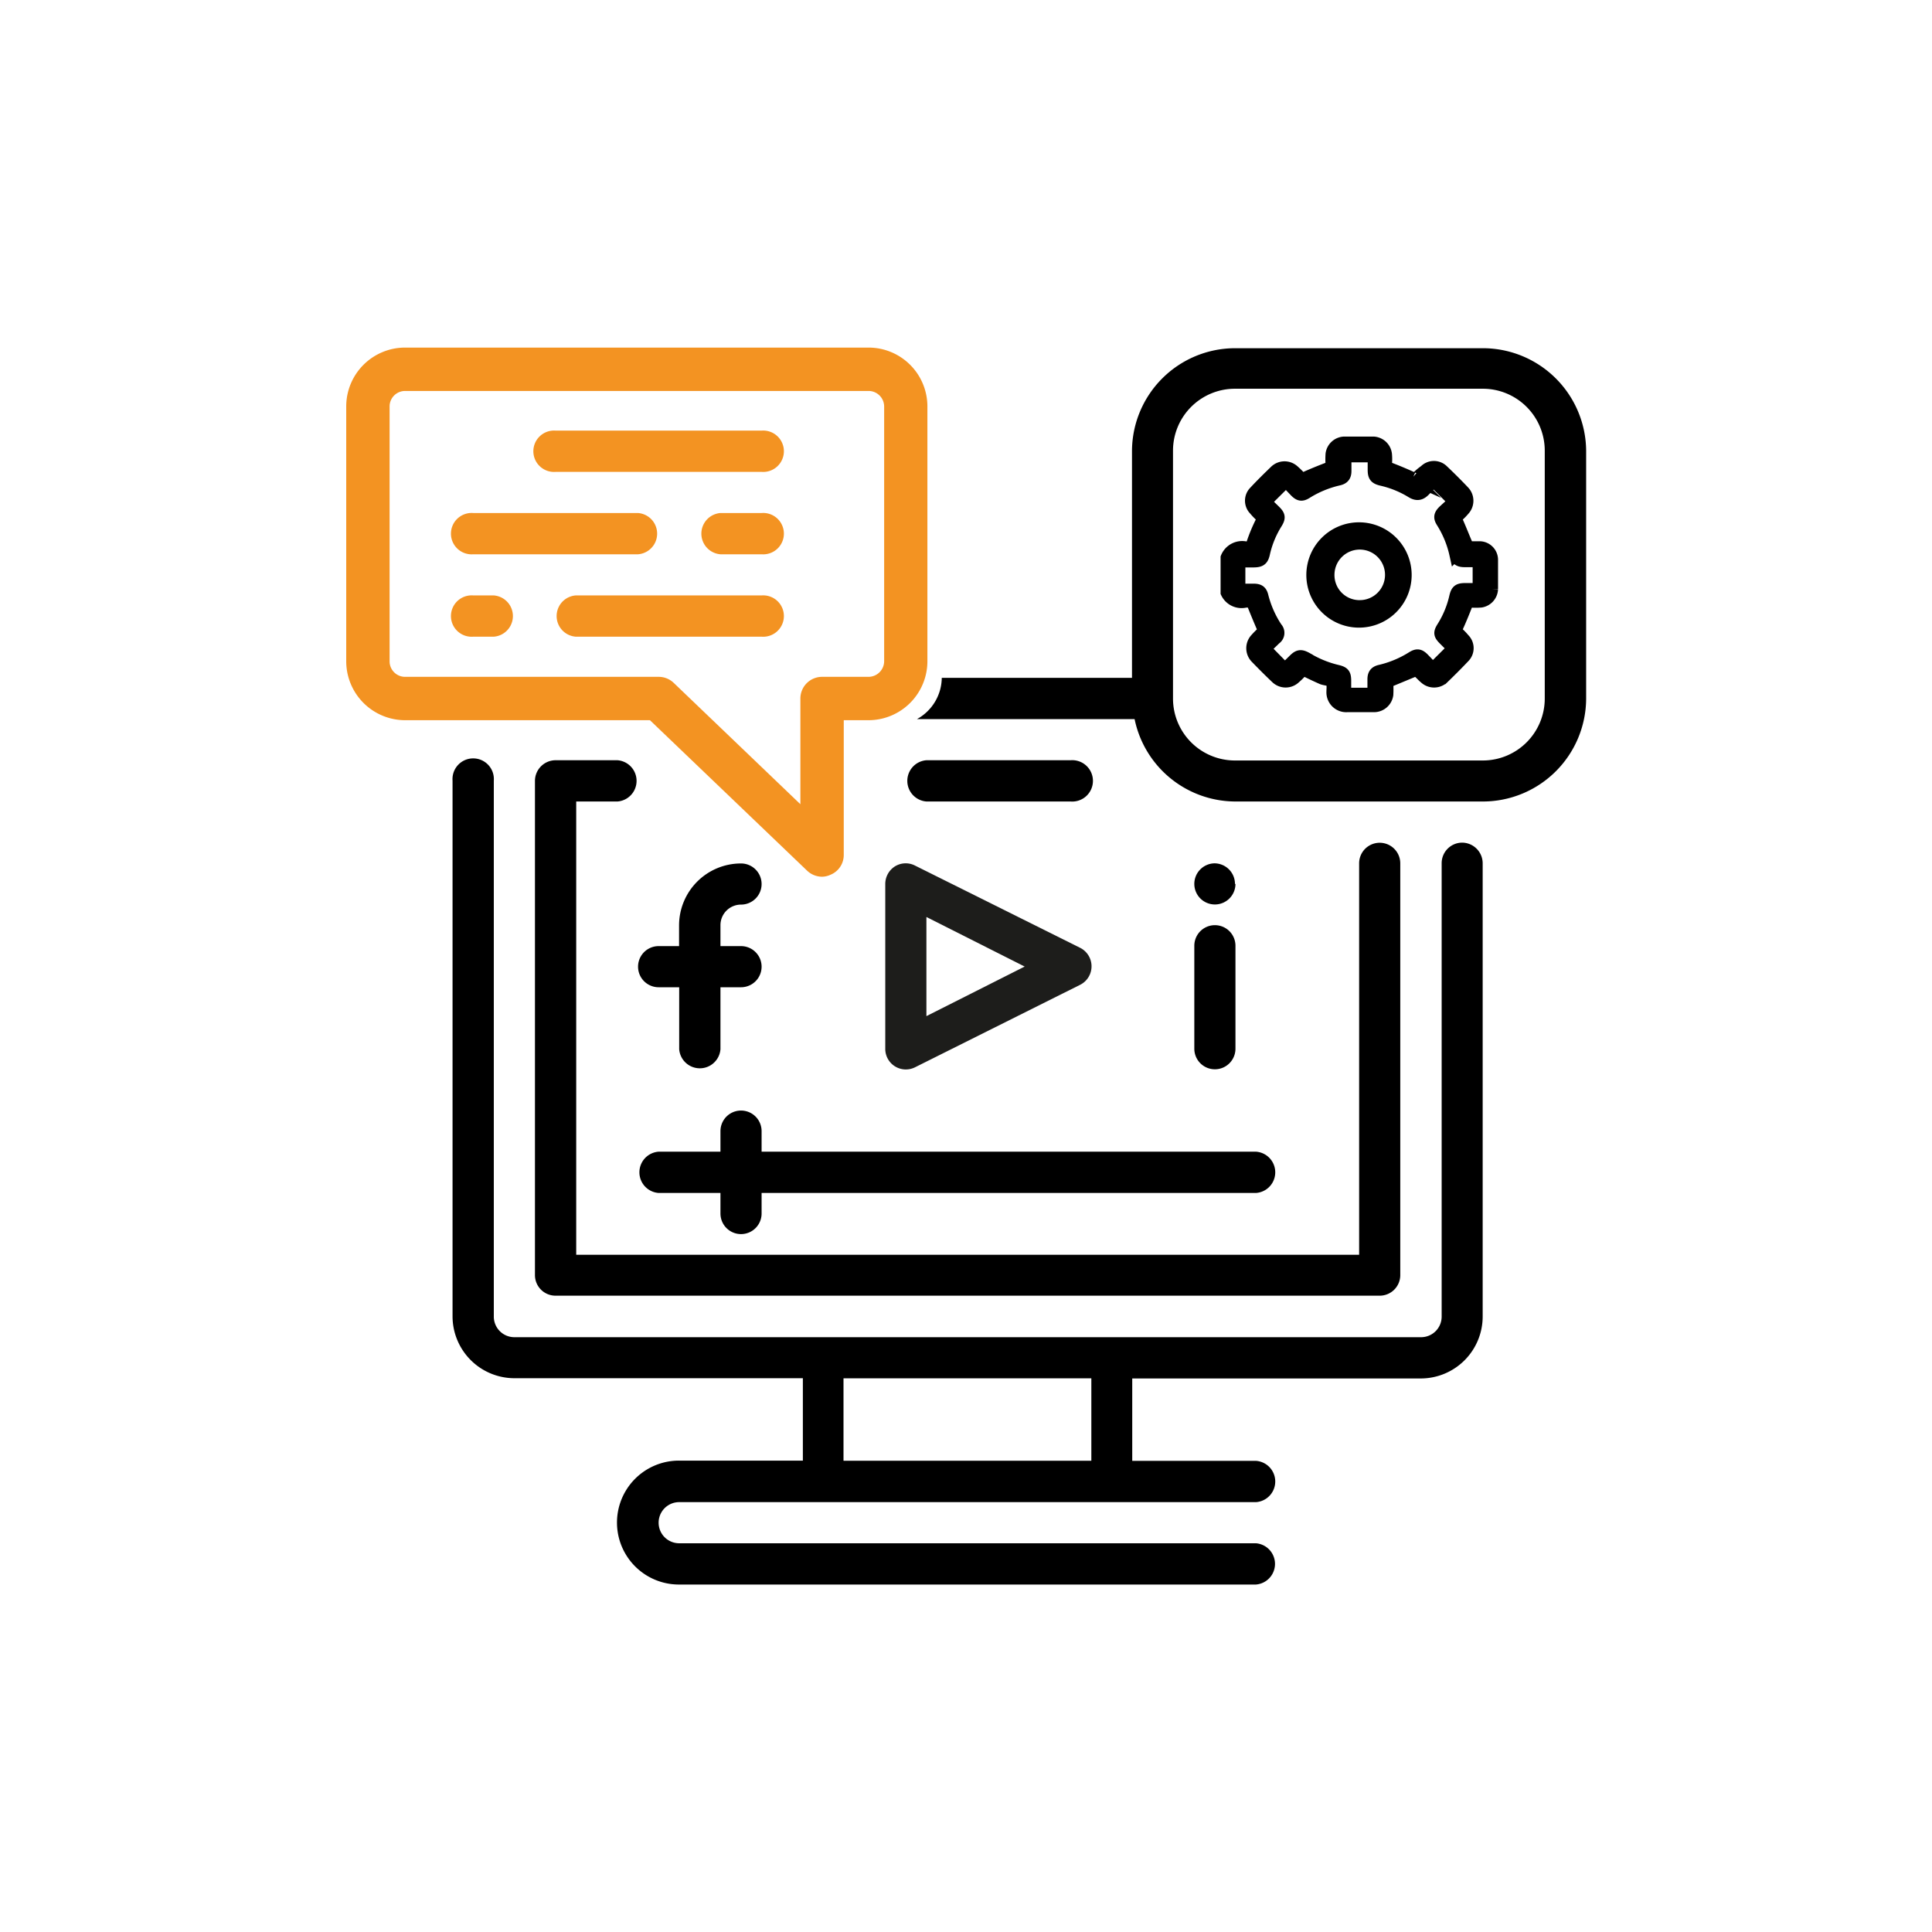 <svg id="Calque_1" data-name="Calque 1" xmlns="http://www.w3.org/2000/svg" viewBox="0 0 155.91 155.91"><defs><style>.cls-1{fill:#1d1d1b;}.cls-2{fill:#f39322;}.cls-3{stroke:#000;stroke-miterlimit:10;}</style></defs><title>pictogrammes</title><path d="M61.46,91.28a1.66,1.66,0,0,0-3.32,0v1.66h-5a1.67,1.67,0,0,0,0,3.33h5v1.66a1.66,1.66,0,1,0,3.32,0V96.27h39.91a1.67,1.67,0,0,0,0-3.33H61.46Zm0,0"/><path class="cls-1" d="M72.23,69.91a1.68,1.68,0,0,0-.79,1.42v13.3a1.66,1.66,0,0,0,2.4,1.5l13.31-6.65a1.67,1.67,0,0,0,0-3L73.84,69.85a1.65,1.65,0,0,0-1.61.06ZM74.76,74l7.93,4-7.93,4Zm0,0"/><path d="M59.8,73a1.66,1.66,0,1,0,0-3.32,5,5,0,0,0-5,5v1.67H53.15a1.66,1.66,0,1,0,0,3.32h1.66v5a1.67,1.67,0,0,0,3.33,0v-5H59.8a1.66,1.66,0,0,0,0-3.32H58.14V74.65A1.66,1.66,0,0,1,59.8,73Zm0,0"/><path d="M96.38,84.63a1.66,1.66,0,0,0,3.32,0V76.32a1.66,1.66,0,1,0-3.32,0Zm0,0"/><path d="M99.7,71.33A1.66,1.66,0,1,1,98,69.67a1.66,1.66,0,0,1,1.66,1.66Zm0,0"/><path d="M49.83,61.35h-5A1.67,1.67,0,0,0,43.17,63v39.9a1.66,1.66,0,0,0,1.67,1.66h66.5a1.66,1.66,0,0,0,1.66-1.66V69.67a1.66,1.66,0,1,0-3.32,0v31.59H46.5V64.68h3.33a1.67,1.67,0,0,0,0-3.33Zm0,0"/><path d="M86.4,64.68a1.67,1.67,0,1,0,0-3.33H74.76a1.67,1.67,0,0,0,0,3.33Zm0,0"/><path d="M118,68a1.66,1.66,0,0,0-1.66,1.67v36.57a1.66,1.66,0,0,1-1.66,1.67H41.51a1.66,1.66,0,0,1-1.66-1.67V63a1.67,1.67,0,1,0-3.33,0v43.22a5,5,0,0,0,5,5H64.79v6.65h-10a5,5,0,0,0,0,10h46.56a1.67,1.67,0,0,0,0-3.33H54.81a1.66,1.66,0,0,1,0-3.32h46.56a1.67,1.67,0,0,0,0-3.33h-10v-6.65h23.28a5,5,0,0,0,5-5V69.67A1.67,1.67,0,0,0,118,68ZM88.07,117.88h-20v-6.65h20Zm0,0"/><path d="M119.66,28.1h-20a8.33,8.33,0,0,0-8.31,8.31V54.7H76a3.85,3.85,0,0,1-2,3.33H91.56a8.33,8.33,0,0,0,8.14,6.65h20A8.34,8.34,0,0,0,128,56.37v-20A8.34,8.34,0,0,0,119.66,28.1Zm5,28.27a5,5,0,0,1-5,5h-20a5,5,0,0,1-5-5v-20a5,5,0,0,1,5-5h20a5,5,0,0,1,5,5Z"/><path class="cls-2" d="M61.46,34.75H44.84a1.67,1.67,0,1,0,0,3.33H61.46a1.67,1.67,0,1,0,0-3.33Zm0,0"/><path class="cls-2" d="M38.19,44.73h13.3a1.67,1.67,0,0,0,0-3.33H38.19a1.67,1.67,0,1,0,0,3.33Zm0,0"/><path class="cls-2" d="M61.46,48.05h-15a1.67,1.67,0,0,0,0,3.33h15a1.67,1.67,0,1,0,0-3.33Zm0,0"/><path class="cls-2" d="M39.85,48.05H38.19a1.67,1.67,0,1,0,0,3.33h1.66a1.67,1.67,0,0,0,0-3.33Zm0,0"/><path class="cls-2" d="M61.46,41.4H58.14a1.67,1.67,0,0,0,0,3.33h3.32a1.67,1.67,0,1,0,0-3.33Zm0,0"/><g id="UpQtY1.tif"><path class="cls-3" d="M99,45a1.34,1.34,0,0,1,1.52-.81c.34,0,.48-.07.59-.42a12.85,12.85,0,0,1,.73-1.72.29.29,0,0,0-.06-.4,5.29,5.29,0,0,1-.52-.54,1,1,0,0,1,0-1.41c.54-.58,1.11-1.14,1.68-1.69a1.06,1.06,0,0,1,1.44,0,6.5,6.5,0,0,1,.53.52.26.26,0,0,0,.36.06c.65-.29,1.31-.56,2-.82.15-.06.2-.12.2-.27a6.12,6.12,0,0,1,0-.86,1.06,1.06,0,0,1,1-.91h2.36a1.06,1.06,0,0,1,1,.93,4.32,4.32,0,0,1,0,.8c0,.18.06.25.23.32.66.25,1.3.52,1.94.81a.26.26,0,0,0,.36-.05A4.4,4.4,0,0,1,115,38a1,1,0,0,1,1.43,0c.58.55,1.14,1.11,1.69,1.69a1.06,1.06,0,0,1,0,1.44,4.81,4.81,0,0,1-.5.51c-.14.12-.15.22-.07.4.29.64.54,1.3.82,1.94a.38.38,0,0,0,.26.2c.27,0,.55,0,.83,0a1,1,0,0,1,.93,1c0,.79,0,1.57,0,2.35a1.05,1.05,0,0,1-.89,1,5.84,5.84,0,0,1-.83,0c-.18,0-.25,0-.32.23-.25.64-.51,1.28-.8,1.91-.08.18-.07.28.07.4a4.93,4.93,0,0,1,.5.52,1,1,0,0,1,0,1.43c-.55.58-1.11,1.14-1.68,1.69a1.06,1.06,0,0,1-1.42,0c-.21-.17-.38-.38-.59-.55a.33.33,0,0,0-.29-.05l-2,.83a.26.26,0,0,0-.2.28,7.77,7.77,0,0,1,0,.83,1.07,1.07,0,0,1-1,.92c-.73,0-1.47,0-2.2,0a1.1,1.1,0,0,1-1.2-1.12c0-.28.06-.63-.08-.83s-.5-.18-.76-.28c-.45-.2-.9-.41-1.34-.63a.24.24,0,0,0-.34.05,5.62,5.62,0,0,1-.55.54,1.06,1.06,0,0,1-1.44,0c-.57-.54-1.12-1.09-1.67-1.66a1.07,1.07,0,0,1,0-1.46c.16-.18.33-.35.5-.51a.27.27,0,0,0,.07-.38q-.43-1-.81-1.95c-.06-.15-.12-.23-.29-.21h-.3A1.32,1.32,0,0,1,99,47.82Zm18.36-4.53-1.68-1.68c-.23.25-.48.52-.74.78s-.54.41-1,.13a8.06,8.06,0,0,0-2.46-1c-.49-.12-.61-.28-.61-.79v-1.1h-2.31c0,.41,0,.8,0,1.19s-.14.59-.53.68a8.45,8.45,0,0,0-2.6,1.07c-.38.24-.57.2-.89-.12l-.76-.8-1.68,1.67.75.73c.39.38.41.55.13,1a7.82,7.82,0,0,0-1,2.46c-.11.47-.28.59-.78.6H100v2.31h1.14c.46,0,.63.12.73.55A8.3,8.3,0,0,0,103,50.69a.56.56,0,0,1-.1.85c-.28.28-.57.55-.84.8L103.69,54a0,0,0,0,0,0,0l.76-.75c.35-.34.53-.37,1-.11a8.47,8.47,0,0,0,2.42,1c.57.13.67.26.67.83V56h2.31c0-.4,0-.78,0-1.17s.13-.6.55-.69a8.48,8.48,0,0,0,2.56-1.07c.4-.25.59-.22.92.12s.53.56.74.79l1.67-1.66s0,0,0,0l-.72-.72c-.39-.39-.42-.53-.12-1a7.87,7.87,0,0,0,1-2.43c.12-.51.26-.61.78-.62h1.11V45.27l-.08,0h-1.07c-.45,0-.63-.14-.73-.55a8.22,8.22,0,0,0-1.07-2.6c-.23-.36-.19-.56.12-.87Z"/><path class="cls-3" d="M109.71,42.65a3.75,3.75,0,1,1-3.79,3.71A3.75,3.75,0,0,1,109.71,42.65Zm0,6.28a2.54,2.54,0,1,0-2.52-2.56A2.52,2.52,0,0,0,109.66,48.93Z"/></g><path class="cls-2" d="M70.1,28.05H32.69a4.75,4.75,0,0,0-4.75,4.75V53.37a4.76,4.76,0,0,0,4.75,4.75H52.45L65.13,70.26a1.76,1.76,0,0,0,1.21.49A1.65,1.65,0,0,0,67,70.6,1.72,1.72,0,0,0,68.09,69V58.12h2a4.76,4.76,0,0,0,4.75-4.75V32.8A4.75,4.75,0,0,0,70.1,28.05Zm1.25,25.32a1.27,1.27,0,0,1-1.25,1.25H66.34a1.75,1.75,0,0,0-1.75,1.75V64.9L54.36,55.1a1.75,1.75,0,0,0-1.21-.48H32.69a1.25,1.25,0,0,1-1.25-1.25V32.8a1.25,1.25,0,0,1,1.25-1.25H70.1a1.26,1.26,0,0,1,1.25,1.25Z"/></svg>